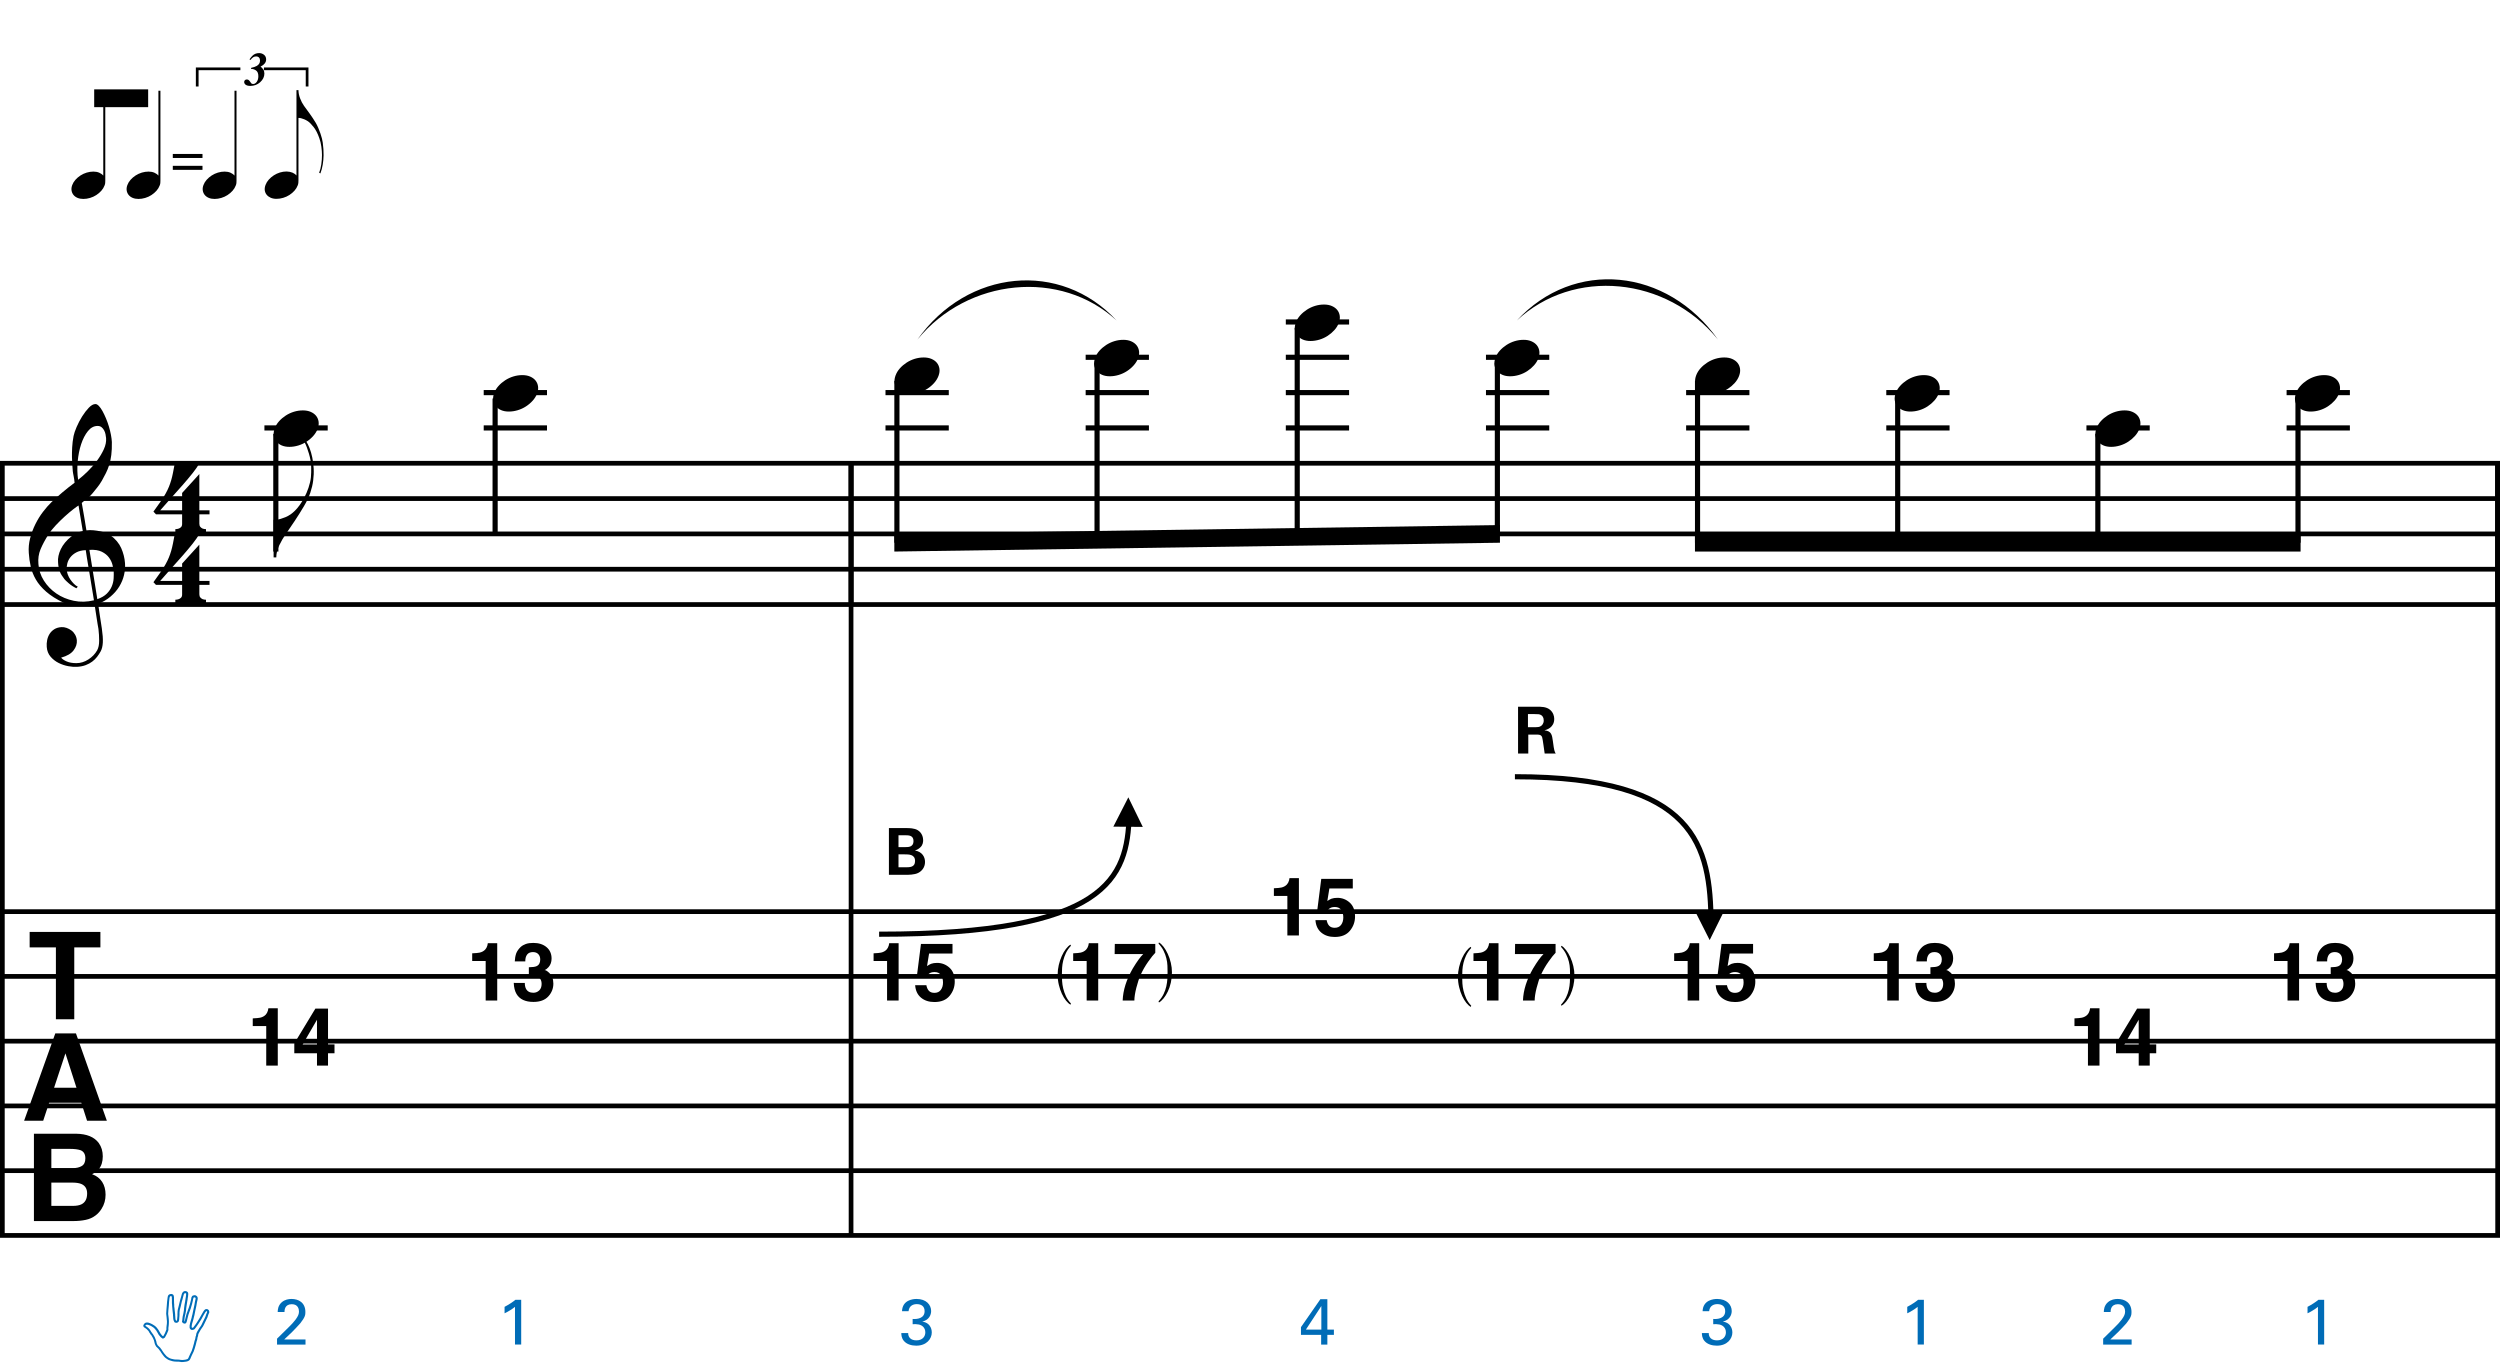 <?xml version="1.0" encoding="utf-8"?>
<!-- Generator: Adobe Illustrator 14.0.0, SVG Export Plug-In . SVG Version: 6.00 Build 43363)  -->
<!DOCTYPE svg PUBLIC "-//W3C//DTD SVG 1.1//EN" "http://www.w3.org/Graphics/SVG/1.1/DTD/svg11.dtd">
<svg version="1.1" id="Layer_1" xmlns="http://www.w3.org/2000/svg" xmlns:xlink="http://www.w3.org/1999/xlink" x="0px" y="0px"
	 width="544.104px" height="297.873px" viewBox="0 0 544.104 297.873" enable-background="new 0 0 544.104 297.873"
	 xml:space="preserve">
<line fill="none" stroke="#000000" stroke-width="1.024" stroke-miterlimit="10" x1="0.512" y1="100.824" x2="0.512" y2="268.881"/>
<g>
	<path d="M20.597,131.663c-0.574,0.103-1.184,0.164-1.83,0.185c-0.646,0.02-1.276,0.005-1.891-0.046
		c-0.615-0.051-1.184-0.123-1.707-0.215c-0.523-0.092-0.949-0.221-1.276-0.385c-1.579-0.758-2.855-1.563-3.828-2.414
		c-0.974-0.851-1.728-1.737-2.26-2.66c-0.533-0.922-0.907-1.871-1.123-2.844s-0.354-1.953-0.415-2.937
		c-0.082-1.066,0.015-2.132,0.292-3.198c0.277-1.065,0.656-2.085,1.138-3.06c0.481-0.973,1.035-1.871,1.661-2.69
		c0.625-0.82,1.255-1.538,1.891-2.153c0.738-0.696,1.512-1.388,2.322-2.075c0.81-0.687,1.696-1.389,2.66-2.106
		c-0.021-0.266-0.046-0.502-0.077-0.708c-0.031-0.205-0.067-0.415-0.108-0.63s-0.087-0.456-0.138-0.723
		c-0.051-0.266-0.087-0.594-0.107-0.984c0-0.164-0.021-0.466-0.062-0.907c-0.042-0.44-0.067-0.973-0.077-1.599
		s0.005-1.338,0.046-2.137c0.041-0.8,0.143-1.63,0.307-2.491c0.103-0.512,0.323-1.164,0.661-1.953
		c0.338-0.789,0.738-1.553,1.199-2.291c0.461-0.738,0.948-1.373,1.461-1.907c0.512-0.533,0.994-0.799,1.445-0.799
		c0.225,0,0.471,0.138,0.738,0.415c0.266,0.277,0.528,0.646,0.784,1.107c0.256,0.461,0.507,0.984,0.753,1.568
		c0.246,0.584,0.461,1.184,0.646,1.799c0.185,0.615,0.333,1.22,0.446,1.814c0.112,0.595,0.179,1.118,0.2,1.568
		c0.02,1.066-0.021,2.004-0.123,2.813c-0.103,0.81-0.256,1.538-0.461,2.183c-0.205,0.646-0.446,1.241-0.723,1.784
		c-0.276,0.543-0.569,1.091-0.876,1.645c-0.328,0.554-0.661,1.041-1,1.46c-0.338,0.42-0.682,0.846-1.03,1.276
		c-0.369,0.451-0.753,0.825-1.153,1.123c-0.4,0.297-0.795,0.62-1.184,0.968c0.185,1.045,0.348,1.989,0.492,2.829
		c0.062,0.369,0.123,0.728,0.184,1.076c0.062,0.349,0.113,0.672,0.154,0.969c0.041,0.297,0.082,0.543,0.123,0.738
		c0.041,0.195,0.062,0.313,0.062,0.354c0.492-0.062,1-0.066,1.522-0.016c0.522,0.051,1.024,0.128,1.506,0.23
		c0.481,0.103,0.912,0.236,1.292,0.4c0.379,0.165,0.682,0.318,0.907,0.461c1.107,0.82,1.891,1.758,2.353,2.813
		c0.461,1.056,0.732,2.137,0.815,3.244c0.062,0.861-0.011,1.727-0.215,2.599c-0.205,0.871-0.549,1.701-1.03,2.491
		c-0.482,0.789-1.107,1.511-1.875,2.167c-0.769,0.656-1.676,1.199-2.722,1.63c0.123,0.84,0.235,1.619,0.338,2.337
		c0.103,0.615,0.194,1.215,0.277,1.799c0.082,0.584,0.143,0.989,0.185,1.215c0.184,1.23,0.256,2.239,0.215,3.029
		c-0.041,0.789-0.195,1.43-0.461,1.922c-0.226,0.41-0.487,0.81-0.784,1.199c-0.297,0.389-0.651,0.738-1.061,1.045
		c-0.41,0.308-0.887,0.564-1.43,0.769c-0.543,0.205-1.164,0.328-1.86,0.369c-0.533,0.041-1.168-0.005-1.907-0.138
		c-0.738-0.134-1.445-0.369-2.122-0.707c-0.677-0.338-1.261-0.795-1.753-1.369c-0.492-0.574-0.769-1.281-0.83-2.122
		c-0.042-0.492-0.011-0.989,0.092-1.492c0.102-0.502,0.282-0.953,0.538-1.353c0.256-0.4,0.594-0.733,1.015-1
		c0.42-0.267,0.938-0.42,1.553-0.461c0.369-0.021,0.743,0.036,1.123,0.169c0.379,0.133,0.733,0.323,1.061,0.569
		c0.328,0.246,0.594,0.553,0.799,0.922c0.205,0.369,0.328,0.769,0.369,1.199c0.062,0.758-0.174,1.491-0.708,2.199
		c-0.533,0.707-1.435,1.235-2.706,1.583c0.205,0.287,0.594,0.558,1.168,0.815c0.573,0.256,1.292,0.384,2.152,0.384
		c0.902,0,1.768-0.267,2.598-0.799c0.831-0.534,1.471-1.199,1.922-1.999c0.287-0.533,0.431-1.225,0.431-2.076
		s-0.051-1.707-0.154-2.567c-0.041-0.144-0.103-0.498-0.185-1.061c-0.082-0.564-0.174-1.153-0.276-1.768
		C20.863,133.344,20.74,132.544,20.597,131.663z M16.584,120.239c-0.543,0.297-0.974,0.657-1.292,1.077
		c-0.318,0.42-0.533,0.866-0.646,1.337c-0.113,0.472-0.159,0.892-0.138,1.261c0.02,0.369,0.102,0.748,0.246,1.138
		c0.144,0.389,0.333,0.753,0.569,1.092c0.236,0.338,0.492,0.646,0.769,0.922s0.558,0.487,0.846,0.63
		c-0.042,0.041-0.077,0.077-0.108,0.107s-0.067,0.066-0.107,0.108c-0.042,0.041-0.072,0.082-0.092,0.123
		c-0.636-0.308-1.194-0.672-1.676-1.092c-0.482-0.42-0.795-0.723-0.938-0.907c-0.226-0.307-0.42-0.584-0.584-0.83
		s-0.297-0.507-0.399-0.784c-0.103-0.277-0.19-0.579-0.262-0.907c-0.072-0.328-0.118-0.717-0.138-1.168
		c-0.042-0.43-0.011-0.886,0.092-1.368c0.103-0.481,0.271-0.969,0.507-1.461c0.235-0.492,0.543-0.968,0.922-1.43
		s0.825-0.896,1.338-1.307c0.266-0.205,0.507-0.369,0.723-0.492s0.415-0.23,0.6-0.323s0.374-0.164,0.569-0.215
		c0.194-0.051,0.404-0.108,0.63-0.169l-0.922-5.566c-0.246,0.144-0.646,0.431-1.2,0.861c-0.553,0.431-1.158,0.943-1.814,1.538
		c-0.656,0.595-1.307,1.235-1.953,1.922c-0.646,0.687-1.174,1.348-1.583,1.983c-0.738,1.168-1.312,2.245-1.722,3.229
		c-0.41,0.984-0.564,2.05-0.461,3.198c0.082,1.292,0.477,2.496,1.184,3.613c0.707,1.117,1.614,2.055,2.721,2.813
		c1.107,0.758,2.368,1.286,3.782,1.583c1.415,0.297,2.88,0.261,4.397-0.107c-0.328-2.03-0.625-3.844-0.892-5.443
		c-0.123-0.676-0.236-1.342-0.338-1.999c-0.103-0.656-0.2-1.24-0.292-1.753c-0.092-0.512-0.18-1.086-0.262-1.722
		C17.819,119.773,17.127,119.942,16.584,120.239z M21.243,92.703c-0.799,0-1.502,0.375-2.106,1.123
		c-0.604,0.749-1.097,1.696-1.476,2.844c-0.38,1.148-0.63,2.409-0.753,3.782c-0.123,1.374-0.092,2.696,0.092,3.967
		c0.676-0.512,1.384-1.132,2.122-1.86c0.738-0.728,1.409-1.501,2.014-2.322c0.604-0.819,1.096-1.65,1.476-2.491
		c0.379-0.84,0.538-1.64,0.477-2.398c-0.021-0.246-0.062-0.522-0.123-0.83s-0.165-0.594-0.308-0.861
		c-0.144-0.267-0.328-0.492-0.553-0.677C21.878,92.795,21.591,92.703,21.243,92.703z M21.181,130.402
		c0.881-0.308,1.568-0.708,2.061-1.199c0.492-0.492,0.855-1.025,1.091-1.599c0.236-0.574,0.369-1.148,0.4-1.722
		s0.036-1.086,0.016-1.537c-0.042-0.369-0.128-0.831-0.262-1.384c-0.133-0.554-0.384-1.086-0.753-1.599
		c-0.369-0.512-0.892-0.938-1.568-1.276c-0.677-0.338-1.579-0.477-2.706-0.415L21.181,130.402z"/>
</g>
<g>
	<path d="M21.851,202.826v3.366h-5.687v15.642h-3.998v-15.642H6.454v-3.366H21.851z"/>
</g>
<g>
	<path d="M12.035,224.906h4.494l6.725,19.008h-4.307l-1.254-3.907h-7l-1.289,3.907H5.25L12.035,224.906z M11.773,236.731h4.868
		l-2.401-7.479L11.773,236.731z"/>
</g>
<g>
	<path d="M21.496,248.771c0.582,0.809,0.872,1.775,0.872,2.901c0,1.161-0.293,2.094-0.88,2.798c-0.328,0.396-0.812,0.758-1.45,1.084
		c0.97,0.353,1.702,0.911,2.196,1.676c0.494,0.766,0.741,1.694,0.741,2.786c0,1.126-0.282,2.136-0.846,3.03
		c-0.359,0.594-0.808,1.092-1.346,1.496c-0.607,0.464-1.323,0.782-2.148,0.954c-0.825,0.172-1.72,0.258-2.686,0.258H7.384v-19.008
		h9.186C18.887,246.78,20.53,247.455,21.496,248.771z M11.175,250.048v4.19h4.62c0.825,0,1.495-0.157,2.01-0.471
		c0.515-0.313,0.772-0.87,0.772-1.67c0-0.886-0.34-1.47-1.021-1.754c-0.587-0.198-1.336-0.296-2.246-0.296H11.175z M11.175,257.385
		v5.067h4.615c0.824,0,1.466-0.111,1.925-0.335c0.833-0.413,1.249-1.203,1.249-2.372c0-0.989-0.404-1.668-1.211-2.038
		c-0.451-0.206-1.083-0.313-1.899-0.322H11.175z"/>
</g>
<g>
	<path d="M43.387,127.296v2.03c0,0.308,0.072,0.543,0.215,0.707c0.143,0.164,0.308,0.287,0.492,0.369
		c0.226,0.082,0.472,0.123,0.738,0.123v0.799H38.16v-0.799c0.266,0,0.512-0.042,0.738-0.123c0.184-0.062,0.354-0.169,0.507-0.323
		c0.153-0.154,0.23-0.385,0.23-0.692v-2.091h-5.689l-0.553-0.584c0.615-0.841,1.138-1.574,1.568-2.199
		c0.43-0.625,0.794-1.204,1.091-1.737c0.297-0.533,0.538-1.03,0.723-1.491c0.185-0.461,0.349-0.938,0.492-1.43
		c0.143-0.492,0.271-1.03,0.384-1.614c0.112-0.584,0.241-1.255,0.384-2.014h5.32c-0.308,0.595-0.784,1.297-1.43,2.106
		c-0.646,0.81-1.369,1.671-2.168,2.583c-0.8,0.912-1.63,1.845-2.491,2.798c-0.861,0.953-1.661,1.86-2.398,2.721h4.766v-3.782
		l3.751-4.121v7.903h2.214v0.861H43.387z"/>
</g>
<g>
	<path d="M43.387,111.936v2.03c0,0.308,0.072,0.543,0.215,0.707c0.143,0.164,0.308,0.287,0.492,0.369
		c0.226,0.082,0.472,0.123,0.738,0.123v0.799H38.16v-0.799c0.266,0,0.512-0.042,0.738-0.123c0.184-0.062,0.354-0.169,0.507-0.323
		c0.153-0.154,0.23-0.385,0.23-0.692v-2.091h-5.689l-0.553-0.584c0.615-0.841,1.138-1.574,1.568-2.199
		c0.43-0.625,0.794-1.204,1.091-1.737c0.297-0.533,0.538-1.03,0.723-1.491c0.185-0.461,0.349-0.938,0.492-1.43
		c0.143-0.492,0.271-1.03,0.384-1.614c0.112-0.584,0.241-1.255,0.384-2.014h5.32c-0.308,0.595-0.784,1.297-1.43,2.106
		c-0.646,0.81-1.369,1.671-2.168,2.583c-0.8,0.912-1.63,1.845-2.491,2.798c-0.861,0.953-1.661,1.86-2.398,2.721h4.766v-3.782
		l3.751-4.121v7.903h2.214v0.861H43.387z"/>
</g>
<line fill="none" stroke="#000000" stroke-width="1.024" stroke-miterlimit="10" x1="185.226" y1="100.824" x2="185.226" y2="131.574"/>
<line fill="none" stroke="#000000" stroke-width="1.024" stroke-miterlimit="10" x1="185.226" y1="100.824" x2="185.226" y2="131.574"/>
<line fill="none" stroke="#000000" stroke-width="1.024" stroke-miterlimit="10" x1="185.226" y1="100.824" x2="185.226" y2="268.881"/>
<line fill="none" stroke="#000000" stroke-width="1.024" stroke-miterlimit="10" x1="543.592" y1="100.824" x2="543.592" y2="131.574"/>
<line fill="none" stroke="#000000" stroke-width="1.024" stroke-miterlimit="10" x1="543.592" y1="100.824" x2="543.592" y2="131.574"/>
<line fill="none" stroke="#000000" stroke-width="1.024" stroke-miterlimit="10" x1="543.592" y1="100.824" x2="543.592" y2="268.881"/>
<line fill="none" stroke="#000000" stroke-width="1.028" stroke-miterlimit="10" x1="0" y1="100.824" x2="544.104" y2="100.824"/>
<line fill="none" stroke="#000000" stroke-width="1.028" stroke-miterlimit="10" x1="0" y1="108.511" x2="544.104" y2="108.511"/>
<line fill="none" stroke="#000000" stroke-width="1.028" stroke-miterlimit="10" x1="0" y1="116.199" x2="544.104" y2="116.199"/>
<line fill="none" stroke="#000000" stroke-width="1.028" stroke-miterlimit="10" x1="0" y1="123.886" x2="544.104" y2="123.886"/>
<line fill="none" stroke="#000000" stroke-width="1.028" stroke-miterlimit="10" x1="0" y1="131.574" x2="544.104" y2="131.574"/>
<line fill="none" stroke="#000000" stroke-width="1.028" stroke-miterlimit="10" x1="0" y1="198.412" x2="544.104" y2="198.412"/>
<line fill="none" stroke="#000000" stroke-width="1.028" stroke-miterlimit="10" x1="0" y1="212.506" x2="544.104" y2="212.506"/>
<line fill="none" stroke="#000000" stroke-width="1.028" stroke-miterlimit="10" x1="0" y1="226.6" x2="544.104" y2="226.6"/>
<line fill="none" stroke="#000000" stroke-width="1.028" stroke-miterlimit="10" x1="0" y1="240.693" x2="544.104" y2="240.693"/>
<line fill="none" stroke="#000000" stroke-width="1.028" stroke-miterlimit="10" x1="0" y1="254.787" x2="544.104" y2="254.787"/>
<line fill="none" stroke="#000000" stroke-width="1.028" stroke-miterlimit="10" x1="0" y1="268.881" x2="544.104" y2="268.881"/>
<g>
</g>
<g>
</g>
<g>
</g>
<g>
</g>
<g>
</g>
<g>
</g>
<g>
</g>
<g>
</g>
<g>
</g>
<g>
	<path d="M193.465,180.226h3.803c0.592,0,1.732,0,2.507,0.479c0.93,0.592,1.141,1.577,1.141,2.168c0,0.381-0.07,1.043-0.592,1.521
		c-0.07,0.085-0.563,0.535-1.155,0.69v0.028c1.549,0.281,2.155,1.408,2.155,2.479c0,1.197-0.704,2-1.493,2.395
		c-0.789,0.408-2.169,0.408-2.563,0.408h-3.803V180.226z M195.549,184.366h1.521c0.62,0,1.747,0,1.747-1.311
		c0-1.268-1.07-1.268-1.789-1.268h-1.479V184.366z M195.549,188.76h1.479c1,0,2.126,0,2.126-1.366c0-1.451-1.31-1.451-2.352-1.451
		h-1.253V188.76z"/>
</g>
<g>
</g>
<g>
</g>
<g>
</g>
<g>
</g>
<g>
</g>
<g>
</g>
<g>
</g>
<g>
</g>
<g>
</g>
<g>
</g>
<g>
</g>
<g>
</g>
<g>
</g>
<g>
</g>
<g>
</g>
<g>
</g>
<g>
</g>
<g>
</g>
<g>
</g>
<g>
</g>
<g>
</g>
<g>
</g>
<g>
	<path d="M330.392,153.811h3.901c1.127-0.014,2.268-0.014,3.085,0.69c0.634,0.549,0.887,1.296,0.887,1.958
		c0,1.901-1.634,2.352-2.127,2.493c1.535,0.141,1.648,1.014,1.831,2.338c0.155,1.197,0.239,1.689,0.311,1.971
		c0.112,0.451,0.196,0.564,0.31,0.732h-2.408c-0.099-0.562-0.409-3.141-0.55-3.535c-0.197-0.576-0.732-0.576-1.099-0.576h-1.915
		v4.111h-2.226V153.811z M332.547,158.262h1.761c0.253,0,0.76,0,1.112-0.282c0.155-0.112,0.563-0.465,0.563-1.183
		c0-0.69-0.338-1.015-0.535-1.141c-0.338-0.239-0.747-0.239-1.437-0.239h-1.465V158.262z"/>
</g>
<g>
	<path d="M68.157,104.614c-0.103,0.82-0.307,1.691-0.615,2.614s-0.779,1.917-1.415,2.983c-0.656,1.107-1.322,2.168-1.999,3.183
		c-0.676,1.015-1.312,1.953-1.906,2.813c-0.513,0.717-0.989,1.532-1.43,2.445c-0.441,0.912-0.661,1.799-0.661,2.66h-0.584v-8.18
		h0.584c0.307-0.041,0.635-0.113,0.984-0.215c0.287-0.083,0.62-0.2,0.999-0.354s0.764-0.364,1.153-0.63
		c0.266-0.184,0.569-0.44,0.907-0.769c0.338-0.328,0.681-0.733,1.03-1.215c0.348-0.481,0.692-1.04,1.03-1.676
		c0.338-0.635,0.641-1.342,0.907-2.122c0.287-0.861,0.461-1.619,0.523-2.275s0.082-1.404,0.062-2.245
		c0-0.451-0.046-0.927-0.139-1.43c-0.092-0.502-0.21-0.994-0.354-1.476c-0.144-0.481-0.297-0.942-0.461-1.384
		c-0.164-0.44-0.338-0.825-0.522-1.153l0.338-0.215c0.287,0.43,0.548,0.948,0.784,1.553c0.236,0.605,0.431,1.276,0.584,2.014
		s0.256,1.538,0.308,2.398C68.316,102.799,68.28,103.691,68.157,104.614z"/>
</g>
<line fill="none" stroke="#000000" stroke-width="1.121" stroke-miterlimit="10" x1="60.032" y1="94.417" x2="60.032" y2="120.042"/>
<line fill="none" stroke="#000000" stroke-width="1.121" stroke-miterlimit="10" x1="57.549" y1="93.136" x2="71.323" y2="93.136"/>
<g>
	<path d="M59.793,93.225c0.205-0.554,0.518-1.066,0.938-1.538c0.42-0.471,0.907-0.886,1.46-1.245
		c0.554-0.358,1.148-0.635,1.784-0.831c0.635-0.194,1.281-0.292,1.937-0.292c0.656,0,1.23,0.107,1.722,0.323
		c0.492,0.215,0.881,0.503,1.168,0.861c0.287,0.359,0.466,0.779,0.538,1.261c0.071,0.482,0.005,0.999-0.2,1.553
		c-0.206,0.553-0.523,1.071-0.954,1.553c-0.43,0.481-0.922,0.902-1.476,1.261c-0.553,0.358-1.153,0.635-1.799,0.831
		c-0.646,0.194-1.287,0.292-1.922,0.292c-0.656,0-1.225-0.108-1.707-0.323c-0.482-0.215-0.872-0.508-1.168-0.876
		c-0.297-0.369-0.477-0.795-0.538-1.276C59.517,94.295,59.588,93.778,59.793,93.225z"/>
</g>
<g>
	<path fill="#006CB7" d="M39.551,296.44c-0.033-0.017-0.1-0.017-0.183-0.017c-0.067,0-0.133-0.034-0.217-0.034
		c-0.083-0.016-0.183-0.033-0.267-0.033c-0.083,0-0.233,0-0.366,0c-0.117-0.016-0.217-0.016-0.284-0.016
		c-0.133,0-0.45-0.018-0.683-0.084c-0.2-0.05-0.6-0.166-0.767-0.232c-0.15-0.051-0.366-0.201-0.483-0.284
		c-0.017,0-0.033-0.017-0.05-0.033c-0.05-0.017-0.083-0.05-0.116-0.083c-0.034-0.033-0.083-0.066-0.133-0.1
		c-0.167-0.101-0.55-0.601-0.617-0.7c-0.133-0.15-0.467-0.684-0.5-0.75c-0.033-0.033-0.066-0.083-0.117-0.134
		c-0.083-0.116-0.2-0.266-0.25-0.35c-0.117-0.116-0.267-0.267-0.35-0.35c-0.083-0.066-0.217-0.184-0.283-0.35
		c-0.017-0.018-0.034-0.066-0.05-0.101c-0.066-0.134-0.15-0.283-0.167-0.399c-0.017-0.15-0.1-0.5-0.15-0.617
		c-0.017-0.033-0.033-0.066-0.033-0.1c-0.05-0.117-0.117-0.316-0.167-0.383c-0.033-0.051-0.066-0.134-0.116-0.217
		c-0.05-0.084-0.1-0.2-0.15-0.25c-0.033-0.066-0.066-0.133-0.1-0.184c-0.017-0.017-0.033-0.066-0.05-0.083c0,0-0.017,0-0.017-0.017
		c-0.05-0.033-0.083-0.051-0.133-0.117v-0.017c-0.05-0.033-0.083-0.083-0.083-0.149c-0.034-0.018-0.067-0.066-0.083-0.117
		c-0.033-0.033-0.067-0.083-0.117-0.166c-0.033-0.084-0.1-0.2-0.117-0.233c-0.033-0.034-0.033-0.05-0.066-0.083
		c-0.083-0.101-0.233-0.268-0.317-0.334c-0.033-0.05-0.083-0.066-0.116-0.1c-0.067-0.051-0.117-0.1-0.184-0.133
		c-0.1-0.051-0.283-0.168-0.35-0.234c-0.1-0.083-0.167-0.283-0.117-0.416c0.033-0.133,0.167-0.334,0.283-0.434
		c0.133-0.133,0.367-0.15,0.383-0.166c0.033,0,0.1,0,0.133,0c0.083,0,0.267,0,0.4,0.05c0.267,0.1,0.616,0.233,0.766,0.333
		c0.117,0.084,0.383,0.233,0.5,0.316c0.117,0.066,0.383,0.334,0.45,0.417c0.067,0.066,0.134,0.167,0.15,0.2
		c0.033,0.05,0.116,0.133,0.15,0.199c0.033,0.051,0.083,0.15,0.15,0.233c0.033,0.083,0.083,0.15,0.1,0.184
		c0.066,0.083,0.233,0.399,0.283,0.483c0.033,0.066,0.25,0.316,0.333,0.416c0.05,0.051,0.15,0.1,0.2,0.15l0.083-0.051
		c0.1-0.166,0.3-0.533,0.333-0.615c0.033-0.051,0.066-0.184,0.117-0.284c0.05-0.133,0.1-0.249,0.117-0.3
		c0.033-0.066,0.066-0.133,0.083-0.184c-0.017-0.066-0.017-0.266,0-0.433c0.017-0.101,0.033-0.3,0.05-0.483
		c0.017-0.166,0.05-0.316,0.05-0.367c0.017-0.232,0.017-0.416,0.017-0.516c-0.017-0.167-0.066-0.834-0.083-0.934
		c-0.017-0.1-0.083-0.566-0.083-0.717c0-0.149,0.033-0.699,0.05-0.866c0.033-0.149,0.083-0.866,0.083-0.966
		c0-0.117,0.05-0.684,0.066-0.85c0.034-0.351,0.1-0.783,0.117-0.9c0-0.033,0.067-0.483,0.283-0.583
		c0.117-0.083,0.283-0.149,0.467-0.149c0.017,0,0.017,0,0.033,0c0.184,0,0.433,0.116,0.5,0.266c0.033,0.117,0.1,0.301,0.1,0.434
		c0,0.05,0,0.166,0,0.267c0,0.116,0,0.233,0,0.3c0,0.117,0.017,0.55,0.017,0.699c0,0.084,0.017,0.217,0.033,0.367
		c0,0.117,0,0.267,0,0.35c0.017,0.084,0.033,0.316,0.067,0.5c0.017,0.1,0.017,0.184,0.017,0.217c0.017,0.1,0.05,0.45,0.066,0.566
		c0.017,0.084,0.033,0.283,0.05,0.467c0,0.066,0,0.15,0,0.184v0.016c0,0.018,0,0.067,0.017,0.117
		c0.017,0.084,0.017,0.184,0.017,0.283c0,0.184,0.017,0.434,0.033,0.483c0.017,0.066,0.083,0.2,0.133,0.3
		c0.033,0,0.05,0.017,0.066,0.017c0.067-0.017,0.117-0.05,0.117-0.05c0.017-0.033,0.05-0.2,0.05-0.283
		c0-0.05,0.017-0.166,0.033-0.367c0.017-0.116,0.033-0.283,0.033-0.332c0-0.034,0-0.184,0-0.334c0-0.184,0.017-0.383,0.017-0.434
		c0-0.116,0.017-0.516,0.067-0.666c0.033-0.133,0.183-0.684,0.216-0.85l0.034-0.15c0.066-0.267,0.183-0.783,0.216-0.899
		c0.017-0.067,0.067-0.217,0.1-0.366c0.05-0.167,0.1-0.351,0.133-0.45c0.117-0.467,0.2-0.767,0.25-0.851
		c0.05-0.1,0.25-0.366,0.483-0.416c0.083-0.017,0.15-0.017,0.216-0.017c0.1,0,0.167,0.017,0.25,0.05
		c0.1,0.051,0.317,0.167,0.35,0.383c0.033,0.117,0.033,0.317,0,0.467c-0.017,0.084-0.033,0.233-0.033,0.35
		c-0.017,0.117-0.034,0.201-0.05,0.25c0,0.067-0.033,0.25-0.05,0.434c-0.017,0.133-0.05,0.283-0.067,0.334v0.033
		c-0.033,0.299-0.1,0.633-0.117,0.732c-0.033,0.1-0.083,0.551-0.1,0.667c-0.017,0.116-0.05,0.466-0.05,0.6
		c-0.033,0.134-0.117,0.583-0.133,0.717c-0.017,0.066-0.083,0.35-0.133,0.55c0,0.083-0.017,0.166-0.033,0.199
		c-0.017,0.134-0.05,0.467-0.05,0.566c0,0.084-0.017,0.168-0.034,0.25c0.034,0.018,0.05,0.034,0.067,0.034
		c0.033-0.034,0.05-0.116,0.083-0.233c0.017-0.033,0.05-0.2,0.083-0.35c0.033-0.184,0.067-0.367,0.1-0.45
		c0.017-0.033,0.033-0.101,0.05-0.184c0.033-0.183,0.1-0.383,0.133-0.499c0.034-0.067,0.1-0.234,0.15-0.384
		c0.034-0.083,0.067-0.149,0.067-0.2c0.05-0.133,0.216-0.583,0.267-0.732c0.05-0.15,0.233-0.734,0.267-0.867
		c0.033-0.15,0.15-0.65,0.2-0.8c0-0.066,0.034-0.167,0.05-0.25c0-0.1,0.033-0.2,0.033-0.25c0.033-0.05,0.133-0.366,0.316-0.433
		c0.117-0.033,0.267-0.084,0.417-0.084c0.034,0,0.083,0,0.117,0c0.167,0.051,0.434,0.233,0.5,0.45c0.033,0.167,0.05,0.3,0.017,0.45
		c-0.017,0.116-0.117,0.6-0.167,0.732c0,0.084-0.033,0.2-0.05,0.316c-0.017,0.15-0.05,0.301-0.067,0.384
		c0,0.033-0.017,0.116-0.05,0.233c-0.067,0.267-0.133,0.65-0.167,0.767c-0.017,0.149-0.167,0.833-0.2,1.017
		c-0.033,0.05-0.05,0.184-0.083,0.316c-0.05,0.232-0.117,0.467-0.15,0.616c-0.083,0.233-0.2,0.634-0.233,0.783l-0.017,0.05
		c-0.033,0.15-0.1,0.367-0.1,0.551c-0.034,0.183-0.017,0.299,0,0.332c0,0.033,0.05,0.084,0.066,0.101h0.017
		c0.033,0,0.067,0,0.1-0.017h0.017c0.067-0.017,0.1-0.033,0.133-0.051c0.067-0.066,0.45-0.615,0.55-0.749
		c0.033-0.033,0.083-0.149,0.167-0.25c0.15-0.267,0.283-0.45,0.316-0.5c0.05-0.066,0.3-0.466,0.333-0.533
		c0.05-0.066,0.383-0.683,0.45-0.8c0.066-0.133,0.35-0.616,0.417-0.717c0.066-0.1,0.216-0.3,0.333-0.383
		c0.083-0.05,0.217-0.084,0.333-0.084c0.066,0,0.117,0.018,0.167,0.018c0.15,0.083,0.333,0.199,0.367,0.366
		c0.033,0.101,0.083,0.3,0.017,0.45c-0.017,0.05-0.066,0.15-0.117,0.232c-0.017,0.051-0.05,0.101-0.05,0.134
		c-0.017,0.017-0.05,0.134-0.083,0.25c-0.05,0.149-0.1,0.316-0.133,0.399c-0.066,0.117-0.183,0.384-0.25,0.5
		c-0.017,0.033-0.05,0.101-0.083,0.184c-0.083,0.184-0.2,0.4-0.25,0.517c-0.067,0.116-0.15,0.316-0.217,0.45
		c-0.033,0.066-0.05,0.116-0.083,0.15c-0.033,0.1-0.133,0.249-0.233,0.365c-0.067,0.084-0.3,0.434-0.35,0.518
		c-0.033,0.1-0.117,0.232-0.183,0.333c-0.017,0.033-0.05,0.05-0.05,0.083c-0.066,0.1-0.233,0.4-0.267,0.5
		c0,0.05-0.017,0.133-0.033,0.217c-0.017,0.133-0.033,0.217-0.05,0.267c-0.033,0.066-0.067,0.183-0.083,0.216
		c0,0.051-0.033,0.234-0.05,0.317c0,0.033-0.067,0.433-0.15,0.55c-0.017,0.017-0.017,0.033-0.017,0.033v0.017
		c-0.017,0.017-0.067,0.3-0.1,0.417c-0.017,0.033-0.017,0.083-0.034,0.149c-0.05,0.167-0.1,0.351-0.116,0.434
		c-0.034,0.033-0.034,0.116-0.067,0.216c-0.05,0.201-0.083,0.334-0.117,0.4c-0.033,0.051-0.083,0.2-0.117,0.316
		c-0.05,0.117-0.066,0.2-0.083,0.25c-0.034,0.051-0.25,0.533-0.333,0.684c-0.05,0.1-0.133,0.267-0.25,0.55
		c0,0.033-0.033,0.066-0.033,0.083c-0.033,0.066-0.05,0.117-0.083,0.217c-0.067,0.133-0.117,0.217-0.184,0.316
		c-0.083,0.066-0.117,0.1-0.2,0.15c-0.017,0-0.034,0.017-0.05,0.033c-0.133,0.083-0.267,0.117-0.5,0.166
		c-0.183,0.033-0.25,0.033-0.417,0.051c-0.05,0-0.083,0.017-0.117,0.017c-0.066,0.017-0.133,0.017-0.233,0.017
		C39.667,296.44,39.618,296.44,39.551,296.44z M39.901,295.974c0.05,0,0.1-0.017,0.167-0.017c0.15,0,0.183-0.017,0.35-0.05
		c0.216-0.051,0.283-0.066,0.333-0.1c0.033-0.018,0.05-0.033,0.067-0.033c0.05-0.034,0.066-0.051,0.083-0.067
		c0.067-0.083,0.083-0.1,0.117-0.183c0.033-0.101,0.05-0.15,0.083-0.217c0.017-0.033,0.033-0.066,0.05-0.101
		c0.117-0.283,0.2-0.483,0.267-0.583c0.05-0.1,0.25-0.533,0.317-0.65c0-0.033,0.033-0.149,0.066-0.216
		c0.05-0.167,0.083-0.283,0.117-0.351c0.033-0.049,0.083-0.232,0.1-0.316c0.017-0.116,0.05-0.199,0.066-0.266
		c0.033-0.067,0.067-0.268,0.117-0.4c0-0.066,0.033-0.117,0.033-0.15c0.017-0.083,0.05-0.267,0.083-0.366
		c0-0.067,0.033-0.134,0.083-0.233c0.033-0.066,0.066-0.25,0.1-0.367c0-0.082,0.034-0.266,0.05-0.316v-0.05l0.017-0.033
		c0.017-0.033,0.05-0.149,0.083-0.2c0-0.033,0.017-0.149,0.034-0.199c0.017-0.101,0.017-0.2,0.033-0.25
		c0.05-0.2,0.267-0.566,0.316-0.65c0.017-0.017,0.034-0.05,0.05-0.083c0.05-0.083,0.133-0.2,0.167-0.267
		c0.067-0.15,0.333-0.517,0.417-0.617c0.05-0.082,0.133-0.216,0.184-0.299c0.017-0.018,0.033-0.067,0.05-0.117
		c0.083-0.15,0.167-0.35,0.233-0.483c0.066-0.1,0.167-0.333,0.233-0.483c0.05-0.083,0.083-0.149,0.1-0.199
		c0.067-0.117,0.184-0.367,0.233-0.5c0.017-0.033,0.083-0.233,0.117-0.334c0.05-0.166,0.066-0.25,0.1-0.299
		c0.017-0.033,0.033-0.101,0.083-0.15c0.017-0.066,0.067-0.15,0.067-0.2c0.017-0.017,0.017-0.066,0-0.149
		c-0.017-0.018-0.067-0.051-0.117-0.066c-0.033,0-0.067,0.016-0.083,0.016c-0.033,0.033-0.133,0.134-0.2,0.25
		c-0.05,0.084-0.333,0.551-0.4,0.667c-0.067,0.134-0.4,0.767-0.45,0.833c-0.033,0.05-0.3,0.483-0.367,0.566
		c-0.033,0.05-0.2,0.3-0.3,0.467c-0.066,0.116-0.133,0.232-0.183,0.267c0,0-0.5,0.733-0.617,0.85
		c-0.117,0.083-0.216,0.116-0.333,0.149H42c-0.05,0.018-0.117,0.018-0.2,0.018c-0.083,0-0.183-0.018-0.25-0.066
		c-0.1-0.067-0.25-0.217-0.283-0.367c-0.017-0.1-0.017-0.283,0-0.5c0.017-0.199,0.083-0.449,0.117-0.6l0.017-0.066
		c0.033-0.134,0.15-0.566,0.233-0.816c0.05-0.117,0.1-0.367,0.133-0.566c0.033-0.15,0.083-0.283,0.1-0.351
		c0.033-0.134,0.167-0.783,0.2-0.966c0.017-0.117,0.083-0.434,0.167-0.783c0.034-0.101,0.034-0.2,0.05-0.234
		c0.017-0.066,0.033-0.216,0.066-0.35c0.017-0.133,0.033-0.25,0.05-0.333c0.033-0.134,0.15-0.633,0.167-0.767
		c0.017-0.033,0.017-0.083-0.017-0.217c-0.033-0.033-0.117-0.1-0.184-0.116c-0.05,0-0.15,0.017-0.216,0.05
		c-0.034,0.033-0.067,0.1-0.067,0.167c-0.017,0.017-0.033,0.116-0.05,0.167c0,0.1-0.033,0.216-0.05,0.299
		c-0.034,0.15-0.167,0.634-0.184,0.768c-0.033,0.166-0.217,0.766-0.267,0.933c-0.066,0.167-0.233,0.616-0.283,0.75
		c-0.017,0.033-0.033,0.116-0.066,0.183c-0.05,0.167-0.117,0.316-0.15,0.417c-0.033,0.066-0.083,0.283-0.116,0.433
		c-0.034,0.084-0.05,0.15-0.05,0.201c-0.033,0.049-0.066,0.25-0.1,0.399c-0.05,0.233-0.066,0.35-0.083,0.399
		c-0.1,0.334-0.167,0.417-0.2,0.45c-0.083,0.083-0.2,0.116-0.3,0.116c-0.083,0-0.167-0.016-0.233-0.049
		c-0.1-0.067-0.2-0.15-0.25-0.201l-0.1-0.133l0.033-0.166c0.017-0.051,0.033-0.15,0.033-0.201c0-0.116,0.033-0.499,0.067-0.649
		c0.017-0.033,0.017-0.116,0.033-0.2c0.05-0.266,0.1-0.5,0.133-0.582c0.017-0.101,0.1-0.533,0.117-0.65
		c0-0.084,0.033-0.283,0.05-0.584c0.017-0.116,0.067-0.582,0.1-0.749c0.017-0.033,0.05-0.184,0.133-0.683v-0.051
		c0.017-0.033,0.033-0.184,0.05-0.316c0.034-0.233,0.05-0.383,0.067-0.45c0.017-0.033,0.017-0.133,0.033-0.2
		c0.017-0.166,0.033-0.316,0.05-0.399c0.017-0.066,0.017-0.183,0-0.3c-0.017,0-0.05-0.033-0.116-0.051
		c-0.017-0.016-0.017-0.016-0.05-0.016s-0.083,0.016-0.117,0.016c-0.05,0.018-0.15,0.117-0.183,0.184
		c-0.017,0.051-0.1,0.25-0.217,0.75c-0.033,0.117-0.066,0.283-0.117,0.467c-0.05,0.133-0.1,0.283-0.116,0.35
		c-0.034,0.117-0.15,0.617-0.2,0.883l-0.033,0.167c-0.033,0.15-0.184,0.7-0.233,0.866c-0.017,0.066-0.05,0.417-0.05,0.533
		c0,0.051,0,0.25,0,0.434c-0.017,0.15-0.017,0.3-0.017,0.334c0,0.049,0,0.166-0.034,0.383c-0.017,0.1-0.017,0.283-0.017,0.316
		c0,0.083-0.033,0.383-0.133,0.533c-0.1,0.133-0.25,0.217-0.433,0.233c-0.017,0-0.05,0-0.067,0c-0.133,0-0.25-0.05-0.3-0.067
		l-0.083-0.049l-0.05-0.084c-0.05-0.083-0.15-0.3-0.183-0.4c-0.05-0.183-0.067-0.549-0.067-0.633c0-0.066,0-0.15-0.017-0.217
		c0-0.083-0.017-0.116-0.017-0.166c0-0.033,0-0.1,0-0.2c-0.017-0.134-0.033-0.351-0.05-0.417c-0.017-0.133-0.05-0.5-0.067-0.6
		c0-0.017,0-0.116-0.017-0.217c-0.033-0.184-0.05-0.416-0.05-0.516c-0.017-0.084-0.017-0.217-0.017-0.351
		c-0.017-0.134-0.017-0.283-0.034-0.35c0-0.167,0-0.616,0-0.733c0-0.066-0.017-0.166-0.017-0.283s0-0.233,0-0.283
		c0-0.017-0.017-0.084-0.066-0.217c-0.017-0.017-0.067-0.033-0.1-0.033c-0.017,0-0.017,0-0.017,0c-0.067,0-0.133,0.033-0.217,0.084
		c-0.033,0.049-0.066,0.166-0.1,0.283c0,0.066-0.033,0.399-0.1,0.883c-0.017,0.133-0.05,0.699-0.05,0.783
		c0,0.133-0.083,0.883-0.1,1.016c-0.017,0.15-0.05,0.667-0.05,0.816c0,0.117,0.067,0.533,0.083,0.65
		c0.033,0.133,0.083,0.816,0.083,0.982c0.017,0.117,0,0.301-0.017,0.567c0,0.05-0.017,0.2-0.033,0.383
		c-0.033,0.167-0.05,0.366-0.066,0.483c-0.017,0.15,0,0.383,0,0.383l0.017,0.084l-0.034,0.05c0,0.017-0.033,0.134-0.083,0.233
		c-0.034,0.066-0.067,0.184-0.117,0.283c-0.067,0.133-0.117,0.25-0.133,0.3c-0.05,0.101-0.317,0.6-0.367,0.683l-0.033,0.084
		l-0.083,0.033l-0.183,0.117l-0.167,0.1l-0.167-0.1c-0.05-0.033-0.233-0.15-0.35-0.268c-0.083-0.083-0.333-0.366-0.417-0.5
		c-0.034-0.083-0.2-0.383-0.267-0.482c-0.034-0.051-0.067-0.117-0.117-0.184c-0.05-0.083-0.1-0.184-0.117-0.233
		c-0.017-0.017-0.083-0.083-0.117-0.116l-0.033-0.033l-0.017-0.033c-0.034-0.051-0.067-0.134-0.117-0.167
		c-0.05-0.067-0.267-0.283-0.333-0.317c-0.133-0.066-0.383-0.232-0.517-0.332c-0.05-0.033-0.233-0.117-0.667-0.268
		c-0.033-0.016-0.116-0.016-0.25-0.016c-0.033,0-0.05,0-0.066,0c-0.05,0-0.117,0.033-0.15,0.033
		c-0.033,0.049-0.117,0.149-0.133,0.199c0.066,0.033,0.167,0.117,0.233,0.15c0.1,0.05,0.183,0.116,0.25,0.184
		c0.05,0.033,0.083,0.049,0.116,0.1c0.117,0.066,0.25,0.233,0.383,0.4c0.017,0.016,0.05,0.049,0.05,0.066
		c0.066,0.066,0.116,0.166,0.2,0.316c0.033,0.05,0.05,0.1,0.067,0.133c0.033,0.051,0.083,0.084,0.1,0.117l0.067,0.083v0.067
		c0.017,0.016,0.033,0.016,0.05,0.033c0.017,0.016,0.017,0.016,0.034,0.016c0.083,0.084,0.116,0.167,0.167,0.234
		c0.017,0.049,0.033,0.082,0.05,0.116c0.083,0.083,0.133,0.2,0.2,0.316c0.017,0.05,0.066,0.134,0.083,0.149
		c0.067,0.117,0.117,0.283,0.2,0.5c0.017,0.033,0.033,0.066,0.033,0.084c0.067,0.15,0.167,0.55,0.183,0.699
		c0,0.066,0.083,0.217,0.117,0.283c0.034,0.033,0.05,0.084,0.067,0.117c0.017,0.066,0.083,0.133,0.15,0.184
		c0.133,0.116,0.35,0.35,0.417,0.399c0.066,0.101,0.183,0.25,0.283,0.384c0.033,0.049,0.067,0.1,0.1,0.116v0.017v0.017
		c0.117,0.167,0.383,0.601,0.5,0.733c0.2,0.25,0.433,0.517,0.5,0.583c0.083,0.05,0.15,0.101,0.2,0.149
		c0,0.018,0.033,0.033,0.05,0.033c0,0.018,0.033,0.018,0.05,0.051c0.1,0.05,0.3,0.184,0.417,0.233s0.45,0.167,0.7,0.2
		c0.183,0.049,0.483,0.083,0.583,0.083c0.067,0,0.167,0,0.284,0c0.133,0,0.283,0.017,0.366,0.017c0.117,0,0.233,0.017,0.333,0.033
		c0.05,0.017,0.117,0.033,0.133,0.033c0.117,0,0.183,0,0.233,0c0.066,0,0.1,0.017,0.15,0.017
		C39.801,295.99,39.851,295.974,39.901,295.974z"/>
</g>
<line fill="none" stroke="#000000" stroke-width="1.121" stroke-miterlimit="10" x1="107.758" y1="86.73" x2="107.758" y2="116.199"/>
<line fill="none" stroke="#000000" stroke-width="1.121" stroke-miterlimit="10" x1="105.276" y1="93.136" x2="119.049" y2="93.136"/>
<line fill="none" stroke="#000000" stroke-width="1.121" stroke-miterlimit="10" x1="105.276" y1="85.449" x2="119.049" y2="85.449"/>
<g>
	<path d="M107.554,85.544c0.205-0.554,0.518-1.066,0.938-1.538c0.42-0.471,0.907-0.886,1.46-1.245
		c0.554-0.358,1.148-0.635,1.784-0.831c0.635-0.194,1.281-0.292,1.937-0.292c0.656,0,1.23,0.107,1.722,0.323
		c0.492,0.215,0.881,0.503,1.168,0.861c0.287,0.359,0.466,0.779,0.538,1.261c0.071,0.482,0.005,0.999-0.2,1.553
		c-0.206,0.553-0.523,1.071-0.954,1.553c-0.43,0.481-0.922,0.902-1.476,1.261c-0.553,0.358-1.153,0.635-1.799,0.831
		c-0.646,0.194-1.287,0.292-1.922,0.292c-0.656,0-1.225-0.108-1.707-0.323c-0.482-0.215-0.872-0.508-1.168-0.876
		c-0.297-0.369-0.477-0.795-0.538-1.276C107.277,86.615,107.349,86.098,107.554,85.544z"/>
</g>
<g>
	<path d="M55.009,223.311v-1.669c0.772-0.035,1.313-0.086,1.622-0.154c0.492-0.109,0.893-0.328,1.201-0.654
		c0.212-0.225,0.372-0.521,0.481-0.895c0.063-0.225,0.094-0.391,0.094-0.5h2.048v12.476h-2.513v-8.604H55.009z"/>
	<path d="M72.801,229.229H71.39v2.685h-2.4v-2.685h-4.938v-2.143l4.586-7.57h2.753v7.795h1.411V229.229z M68.99,227.312v-5.373
		l-3.114,5.373H68.99z"/>
</g>
<g>
	<path d="M102.769,209.15v-1.669c0.772-0.035,1.313-0.086,1.622-0.154c0.492-0.109,0.893-0.328,1.201-0.654
		c0.212-0.225,0.372-0.521,0.481-0.895c0.063-0.225,0.094-0.391,0.094-0.5h2.048v12.476h-2.513v-8.604H102.769z"/>
	<path d="M114.22,213.925c0,0.5,0.08,0.912,0.24,1.239c0.298,0.603,0.838,0.903,1.623,0.903c0.48,0,0.899-0.164,1.257-0.494
		c0.357-0.33,0.537-0.805,0.537-1.424c0-0.82-0.332-1.368-0.995-1.644c-0.377-0.155-0.972-0.232-1.784-0.232v-1.755
		c0.794-0.012,1.349-0.089,1.664-0.232c0.543-0.241,0.814-0.729,0.814-1.463c0-0.476-0.139-0.863-0.416-1.161
		c-0.278-0.298-0.668-0.448-1.171-0.448c-0.578,0-1.003,0.185-1.274,0.551c-0.272,0.367-0.402,0.857-0.39,1.472h-2.289
		c0.022-0.619,0.129-1.207,0.318-1.764c0.2-0.487,0.516-0.938,0.945-1.351c0.321-0.293,0.702-0.516,1.143-0.672
		c0.441-0.154,0.982-0.231,1.625-0.231c1.191,0,2.153,0.308,2.883,0.925s1.096,1.443,1.096,2.482c0,0.734-0.218,1.354-0.654,1.857
		c-0.275,0.316-0.562,0.531-0.86,0.646c0.224,0,0.545,0.191,0.963,0.576c0.625,0.579,0.938,1.371,0.938,2.374
		c0,1.056-0.366,1.983-1.096,2.783s-1.812,1.2-3.245,1.2c-1.765,0-2.991-0.576-3.678-1.729c-0.361-0.614-0.562-1.418-0.602-2.41
		H114.22z"/>
</g>
<g>
	<path fill="#006CB7" d="M60.294,291.353l2.549-2.508c0.536-0.521,1.071-1.084,1.507-1.676c0.563-0.774,0.718-1.211,0.718-1.732
		c0-0.479-0.169-1.591-1.563-1.591c-1.563,0-1.591,1.338-1.591,1.704h-1.479c0.014-0.479,0.057-1.408,0.901-2.141
		c0.676-0.578,1.493-0.705,2.113-0.705c1.493,0,3.014,0.762,3.014,2.846c0,0.619-0.042,1.098-1.099,2.437
		c-0.281,0.353-1.521,1.634-1.803,1.915l-1.704,1.619h4.634v1.113h-6.197V291.353z"/>
</g>
<g>
	<path fill="#006CB7" d="M112.084,284.423c-0.606,0.507-1.578,1.084-2.268,1.408v-1.408c0.916-0.479,1.817-1.07,2.366-1.535h1.253
		v9.746h-1.352V284.423z"/>
</g>
<g>
	<path d="M15.72,40.276c0.153-0.416,0.388-0.799,0.703-1.153c0.315-0.354,0.681-0.665,1.096-0.934
		c0.415-0.269,0.865-0.476,1.349-0.623c0.484-0.146,0.972-0.219,1.464-0.219c0.477,0,0.899,0.081,1.269,0.242
		c0.369,0.161,0.661,0.373,0.876,0.634V19.753h0.438v19.601c0,0.169-0.008,0.334-0.023,0.496c-0.015,0.161-0.062,0.334-0.138,0.519
		c-0.154,0.415-0.388,0.8-0.703,1.153c-0.315,0.354-0.681,0.665-1.096,0.934c-0.415,0.27-0.869,0.477-1.36,0.623
		c-0.492,0.146-0.977,0.219-1.453,0.219c-0.492,0-0.922-0.081-1.292-0.242c-0.369-0.161-0.661-0.38-0.876-0.657
		c-0.215-0.276-0.349-0.595-0.403-0.957C15.516,41.08,15.566,40.691,15.72,40.276z"/>
</g>
<g>
	<path d="M27.72,40.276c0.153-0.416,0.388-0.799,0.703-1.153c0.315-0.354,0.681-0.665,1.096-0.934
		c0.415-0.269,0.865-0.476,1.349-0.623c0.484-0.146,0.972-0.219,1.464-0.219c0.477,0,0.899,0.081,1.269,0.242
		c0.369,0.161,0.661,0.373,0.876,0.634V19.753h0.438v19.601c0,0.169-0.008,0.334-0.023,0.496c-0.015,0.161-0.062,0.334-0.138,0.519
		c-0.154,0.415-0.388,0.8-0.703,1.153c-0.315,0.354-0.681,0.665-1.096,0.934c-0.415,0.27-0.869,0.477-1.36,0.623
		c-0.492,0.146-0.977,0.219-1.453,0.219c-0.492,0-0.922-0.081-1.292-0.242c-0.369-0.161-0.661-0.38-0.876-0.657
		c-0.215-0.276-0.349-0.595-0.403-0.957C27.516,41.08,27.566,40.691,27.72,40.276z"/>
</g>
<g>
	<path d="M44.28,40.276c0.153-0.416,0.388-0.799,0.703-1.153c0.315-0.354,0.681-0.665,1.096-0.934
		c0.415-0.269,0.865-0.476,1.349-0.623c0.484-0.146,0.972-0.219,1.464-0.219c0.477,0,0.899,0.081,1.269,0.242
		c0.369,0.161,0.661,0.373,0.876,0.634V19.753h0.438v19.601c0,0.169-0.008,0.334-0.023,0.496c-0.015,0.161-0.062,0.334-0.138,0.519
		c-0.154,0.415-0.388,0.8-0.703,1.153c-0.315,0.354-0.681,0.665-1.096,0.934c-0.415,0.27-0.869,0.477-1.36,0.623
		c-0.492,0.146-0.977,0.219-1.453,0.219c-0.492,0-0.922-0.081-1.292-0.242c-0.369-0.161-0.661-0.38-0.876-0.657
		c-0.215-0.276-0.349-0.595-0.403-0.957C44.076,41.08,44.126,40.691,44.28,40.276z"/>
</g>
<g>
	<path d="M57.789,40.253c0.153-0.415,0.388-0.799,0.703-1.153c0.315-0.354,0.68-0.665,1.095-0.934
		c0.415-0.269,0.861-0.476,1.337-0.623c0.477-0.146,0.961-0.219,1.453-0.219c0.492,0.016,0.918,0.101,1.28,0.254
		c0.361,0.154,0.649,0.361,0.865,0.623V19.614h0.438c0,0.569,0.115,1.161,0.346,1.776c0.23,0.615,0.515,1.161,0.853,1.637
		c0.384,0.523,0.799,1.092,1.245,1.707s0.892,1.291,1.337,2.029c0.185,0.323,0.361,0.684,0.531,1.083
		c0.169,0.4,0.323,0.796,0.461,1.188c0.138,0.392,0.25,0.761,0.334,1.107c0.084,0.346,0.142,0.634,0.173,0.865
		c0.138,0.984,0.2,1.922,0.185,2.813c-0.016,0.692-0.077,1.364-0.185,2.018c-0.108,0.654-0.277,1.288-0.507,1.903l-0.277-0.139
		c0.215-0.522,0.373-1.133,0.473-1.833c0.1-0.7,0.15-1.38,0.15-2.041c0-0.538-0.046-1.142-0.139-1.81
		c-0.092-0.669-0.238-1.28-0.438-1.833c-0.354-1.03-0.776-1.852-1.269-2.467c-0.492-0.615-0.907-1.03-1.245-1.245
		c-0.262-0.169-0.515-0.304-0.761-0.404c-0.246-0.1-0.461-0.173-0.646-0.219c-0.215-0.062-0.423-0.092-0.623-0.092v13.605
		c0,0.169-0.008,0.346-0.023,0.53c-0.016,0.185-0.062,0.369-0.138,0.553c-0.154,0.415-0.389,0.8-0.704,1.153
		c-0.315,0.354-0.68,0.665-1.095,0.934c-0.415,0.269-0.869,0.477-1.361,0.623c-0.492,0.146-0.976,0.219-1.453,0.219
		c-0.492,0-0.919-0.081-1.28-0.242c-0.361-0.161-0.653-0.38-0.876-0.657c-0.223-0.277-0.357-0.596-0.403-0.957
		C57.582,41.057,57.635,40.668,57.789,40.253z"/>
</g>
<line fill="none" stroke="#000000" stroke-width="3.874" stroke-miterlimit="10" x1="20.5" y1="21.386" x2="32.245" y2="21.386"/>
<g>
	<path d="M53.298,17.455c0.106-0.105,0.245-0.158,0.415-0.158c0.15,0,0.277,0.035,0.38,0.106c0.104,0.07,0.22,0.201,0.351,0.392
		l0.145,0.201c0.087,0.124,0.164,0.203,0.23,0.237c0.066,0.033,0.155,0.05,0.265,0.05c0.31,0,0.578-0.16,0.803-0.481
		s0.338-0.725,0.338-1.213c0-0.605-0.171-1.024-0.513-1.258s-0.705-0.346-1.088-0.336l0.035-0.225
		c0.55-0.124,0.958-0.264,1.221-0.42c0.474-0.277,0.711-0.666,0.711-1.166c0-0.277-0.074-0.497-0.223-0.658
		s-0.358-0.243-0.628-0.243c-0.244,0-0.461,0.062-0.651,0.188s-0.382,0.32-0.576,0.583l-0.21-0.13
		c0.223-0.337,0.438-0.604,0.646-0.801c0.38-0.377,0.864-0.566,1.451-0.566c0.4,0,0.754,0.124,1.062,0.371
		c0.307,0.247,0.46,0.587,0.46,1.021c0,0.313-0.104,0.603-0.312,0.866c-0.208,0.264-0.473,0.469-0.793,0.616l-0.12,0.055
		c0.24,0.18,0.44,0.391,0.601,0.633c0.16,0.242,0.24,0.538,0.24,0.889c0,0.708-0.309,1.339-0.926,1.897
		c-0.59,0.53-1.305,0.795-2.142,0.795c-0.514,0-0.888-0.118-1.121-0.355c-0.14-0.144-0.21-0.304-0.21-0.48
		C53.138,17.696,53.191,17.56,53.298,17.455z"/>
</g>
<polyline fill="none" stroke="#000000" stroke-width="0.591" stroke-miterlimit="10" points="42.922,18.824 42.922,18.824 
	42.922,14.98 52.317,14.98 "/>
<polyline fill="none" stroke="#000000" stroke-width="0.591" stroke-miterlimit="10" points="66.838,18.824 66.838,18.824 
	66.838,14.98 57.442,14.98 "/>
<g>
	<path d="M44.07,33.507v0.875h-6.461v-0.875H44.07z M44.07,36.09v0.876h-6.461V36.09H44.07z"/>
</g>
<line fill="none" stroke="#000000" stroke-width="1.121" stroke-miterlimit="10" x1="192.721" y1="93.136" x2="206.495" y2="93.136"/>
<line fill="none" stroke="#000000" stroke-width="1.121" stroke-miterlimit="10" x1="192.721" y1="85.449" x2="206.495" y2="85.449"/>
<g>
	<path d="M194.914,81.705c0.205-0.554,0.518-1.066,0.938-1.538c0.42-0.471,0.907-0.886,1.46-1.245
		c0.554-0.358,1.148-0.635,1.784-0.831c0.635-0.194,1.281-0.292,1.937-0.292c0.656,0,1.23,0.107,1.722,0.323
		c0.492,0.215,0.881,0.503,1.168,0.861c0.287,0.359,0.466,0.779,0.538,1.261c0.071,0.482,0.005,0.999-0.2,1.553
		c-0.206,0.553-0.523,1.071-0.954,1.553c-0.43,0.481-0.922,0.902-1.476,1.261c-0.553,0.358-1.153,0.635-1.799,0.831
		c-0.646,0.194-1.287,0.292-1.922,0.292c-0.656,0-1.225-0.108-1.707-0.323c-0.482-0.215-0.872-0.508-1.168-0.876
		c-0.297-0.369-0.477-0.795-0.538-1.276C194.637,82.775,194.708,82.258,194.914,81.705z"/>
</g>
<line fill="none" stroke="#000000" stroke-width="1.121" stroke-miterlimit="10" x1="195.204" y1="82.886" x2="195.204" y2="118.121"/>
<line fill="none" stroke="#000000" stroke-width="1.121" stroke-miterlimit="10" x1="236.284" y1="93.136" x2="250.057" y2="93.136"/>
<line fill="none" stroke="#000000" stroke-width="1.121" stroke-miterlimit="10" x1="236.284" y1="85.449" x2="250.057" y2="85.449"/>
<line fill="none" stroke="#000000" stroke-width="1.121" stroke-miterlimit="10" x1="236.284" y1="77.761" x2="250.057" y2="77.761"/>
<g>
	<path d="M238.354,77.865c0.205-0.554,0.518-1.066,0.938-1.538c0.42-0.471,0.907-0.886,1.46-1.245
		c0.554-0.358,1.148-0.635,1.784-0.831c0.635-0.194,1.281-0.292,1.937-0.292c0.656,0,1.23,0.107,1.722,0.323
		c0.492,0.215,0.881,0.503,1.168,0.861c0.287,0.359,0.466,0.779,0.538,1.261c0.071,0.482,0.005,0.999-0.2,1.553
		c-0.206,0.553-0.523,1.071-0.954,1.553c-0.43,0.481-0.922,0.902-1.476,1.261c-0.553,0.358-1.153,0.635-1.799,0.831
		c-0.646,0.194-1.287,0.292-1.922,0.292c-0.656,0-1.225-0.108-1.707-0.323c-0.482-0.215-0.872-0.508-1.168-0.876
		c-0.297-0.369-0.477-0.795-0.538-1.276C238.077,78.936,238.148,78.418,238.354,77.865z"/>
</g>
<line fill="none" stroke="#000000" stroke-width="1.121" stroke-miterlimit="10" x1="238.766" y1="79.042" x2="238.766" y2="117.48"/>
<line fill="none" stroke="#000000" stroke-width="1.121" stroke-miterlimit="10" x1="279.846" y1="93.136" x2="293.62" y2="93.136"/>
<line fill="none" stroke="#000000" stroke-width="1.121" stroke-miterlimit="10" x1="279.846" y1="85.449" x2="293.62" y2="85.449"/>
<line fill="none" stroke="#000000" stroke-width="1.121" stroke-miterlimit="10" x1="279.846" y1="77.761" x2="293.62" y2="77.761"/>
<line fill="none" stroke="#000000" stroke-width="1.121" stroke-miterlimit="10" x1="279.846" y1="70.074" x2="293.62" y2="70.074"/>
<g>
	<path d="M282.034,70.185c0.204-0.554,0.518-1.066,0.938-1.538c0.42-0.471,0.907-0.886,1.461-1.245
		c0.554-0.358,1.147-0.635,1.783-0.831c0.636-0.194,1.281-0.292,1.938-0.292s1.23,0.107,1.722,0.323
		c0.492,0.215,0.882,0.503,1.169,0.861c0.287,0.359,0.466,0.779,0.538,1.261c0.071,0.482,0.005,0.999-0.2,1.553
		c-0.205,0.553-0.522,1.071-0.953,1.553c-0.431,0.481-0.923,0.902-1.476,1.261c-0.554,0.358-1.153,0.635-1.799,0.831
		c-0.646,0.194-1.287,0.292-1.922,0.292c-0.656,0-1.226-0.108-1.707-0.323c-0.481-0.215-0.871-0.508-1.168-0.876
		c-0.298-0.369-0.478-0.795-0.539-1.276C281.757,71.255,281.829,70.738,282.034,70.185z"/>
</g>
<line fill="none" stroke="#000000" stroke-width="1.121" stroke-miterlimit="10" x1="282.329" y1="71.355" x2="282.329" y2="116.839"/>
<line fill="none" stroke="#000000" stroke-width="1.121" stroke-miterlimit="10" x1="323.409" y1="93.136" x2="337.182" y2="93.136"/>
<line fill="none" stroke="#000000" stroke-width="1.121" stroke-miterlimit="10" x1="323.409" y1="85.449" x2="337.182" y2="85.449"/>
<line fill="none" stroke="#000000" stroke-width="1.121" stroke-miterlimit="10" x1="323.409" y1="77.761" x2="337.182" y2="77.761"/>
<g>
	<path d="M325.473,77.865c0.204-0.554,0.518-1.066,0.938-1.538c0.42-0.471,0.907-0.886,1.461-1.245
		c0.554-0.358,1.147-0.635,1.783-0.831c0.636-0.194,1.281-0.292,1.938-0.292s1.23,0.107,1.722,0.323
		c0.492,0.215,0.882,0.503,1.169,0.861c0.287,0.359,0.466,0.779,0.538,1.261c0.071,0.482,0.005,0.999-0.2,1.553
		c-0.205,0.553-0.522,1.071-0.953,1.553c-0.431,0.481-0.923,0.902-1.476,1.261c-0.554,0.358-1.153,0.635-1.799,0.831
		c-0.646,0.194-1.287,0.292-1.922,0.292c-0.656,0-1.226-0.108-1.707-0.323c-0.481-0.215-0.871-0.508-1.168-0.876
		c-0.298-0.369-0.478-0.795-0.539-1.276C325.197,78.936,325.268,78.418,325.473,77.865z"/>
</g>
<line fill="none" stroke="#000000" stroke-width="1.121" stroke-miterlimit="10" x1="325.891" y1="79.042" x2="325.891" y2="116.199"/>
<polyline points="326.452,114.277 194.643,116.199 194.643,120.042 326.452,118.121 "/>
<line fill="none" stroke="#000000" stroke-width="1.121" stroke-miterlimit="10" x1="366.971" y1="93.136" x2="380.745" y2="93.136"/>
<line fill="none" stroke="#000000" stroke-width="1.121" stroke-miterlimit="10" x1="366.971" y1="85.449" x2="380.745" y2="85.449"/>
<g>
	<path d="M369.154,81.705c0.204-0.554,0.518-1.066,0.938-1.538c0.42-0.471,0.907-0.886,1.461-1.245
		c0.554-0.358,1.147-0.635,1.783-0.831c0.636-0.194,1.281-0.292,1.938-0.292s1.23,0.107,1.722,0.323
		c0.492,0.215,0.882,0.503,1.169,0.861c0.287,0.359,0.466,0.779,0.538,1.261c0.071,0.482,0.005,0.999-0.2,1.553
		c-0.205,0.553-0.522,1.071-0.953,1.553c-0.431,0.481-0.923,0.902-1.476,1.261c-0.554,0.358-1.153,0.635-1.799,0.831
		c-0.646,0.194-1.287,0.292-1.922,0.292c-0.656,0-1.226-0.108-1.707-0.323c-0.481-0.215-0.871-0.508-1.168-0.876
		c-0.298-0.369-0.478-0.795-0.539-1.276C368.877,82.775,368.949,82.258,369.154,81.705z"/>
</g>
<line fill="none" stroke="#000000" stroke-width="1.121" stroke-miterlimit="10" x1="369.454" y1="82.886" x2="369.454" y2="118.121"/>
<line fill="none" stroke="#000000" stroke-width="1.121" stroke-miterlimit="10" x1="410.534" y1="93.136" x2="424.307" y2="93.136"/>
<line fill="none" stroke="#000000" stroke-width="1.121" stroke-miterlimit="10" x1="410.534" y1="85.449" x2="424.307" y2="85.449"/>
<g>
	<path d="M412.593,85.544c0.204-0.554,0.518-1.066,0.938-1.538c0.42-0.471,0.907-0.886,1.461-1.245
		c0.554-0.358,1.147-0.635,1.783-0.831c0.636-0.194,1.281-0.292,1.938-0.292s1.23,0.107,1.722,0.323
		c0.492,0.215,0.882,0.503,1.169,0.861c0.287,0.359,0.466,0.779,0.538,1.261c0.071,0.482,0.005,0.999-0.2,1.553
		c-0.205,0.553-0.522,1.071-0.953,1.553c-0.431,0.481-0.923,0.902-1.476,1.261c-0.554,0.358-1.153,0.635-1.799,0.831
		c-0.646,0.194-1.287,0.292-1.922,0.292c-0.656,0-1.226-0.108-1.707-0.323c-0.481-0.215-0.871-0.508-1.168-0.876
		c-0.298-0.369-0.478-0.795-0.539-1.276C412.317,86.615,412.388,86.098,412.593,85.544z"/>
</g>
<line fill="none" stroke="#000000" stroke-width="1.121" stroke-miterlimit="10" x1="413.016" y1="86.73" x2="413.016" y2="118.121"/>
<line fill="none" stroke="#000000" stroke-width="1.121" stroke-miterlimit="10" x1="454.096" y1="93.136" x2="467.87" y2="93.136"/>
<g>
	<path d="M456.274,93.225c0.204-0.554,0.518-1.066,0.938-1.538c0.42-0.471,0.907-0.886,1.461-1.245
		c0.554-0.358,1.147-0.635,1.783-0.831c0.636-0.194,1.281-0.292,1.938-0.292s1.23,0.107,1.722,0.323
		c0.492,0.215,0.882,0.503,1.169,0.861c0.287,0.359,0.466,0.779,0.538,1.261c0.071,0.482,0.005,0.999-0.2,1.553
		c-0.205,0.553-0.522,1.071-0.953,1.553c-0.431,0.481-0.923,0.902-1.476,1.261c-0.554,0.358-1.153,0.635-1.799,0.831
		c-0.646,0.194-1.287,0.292-1.922,0.292c-0.656,0-1.226-0.108-1.707-0.323c-0.481-0.215-0.871-0.508-1.168-0.876
		c-0.298-0.369-0.478-0.795-0.539-1.276C455.998,94.295,456.069,93.778,456.274,93.225z"/>
</g>
<line fill="none" stroke="#000000" stroke-width="1.121" stroke-miterlimit="10" x1="456.579" y1="94.417" x2="456.579" y2="118.121"/>
<line fill="none" stroke="#000000" stroke-width="1.121" stroke-miterlimit="10" x1="497.659" y1="93.136" x2="511.432" y2="93.136"/>
<line fill="none" stroke="#000000" stroke-width="1.121" stroke-miterlimit="10" x1="497.659" y1="85.449" x2="511.432" y2="85.449"/>
<g>
	<path d="M499.713,85.544c0.204-0.554,0.518-1.066,0.938-1.538c0.42-0.471,0.907-0.886,1.461-1.245
		c0.554-0.358,1.147-0.635,1.783-0.831c0.636-0.194,1.281-0.292,1.938-0.292s1.23,0.107,1.722,0.323
		c0.492,0.215,0.882,0.503,1.169,0.861c0.287,0.359,0.466,0.779,0.538,1.261c0.071,0.482,0.005,0.999-0.2,1.553
		c-0.205,0.553-0.522,1.071-0.953,1.553c-0.431,0.481-0.923,0.902-1.476,1.261c-0.554,0.358-1.153,0.635-1.799,0.831
		c-0.646,0.194-1.287,0.292-1.922,0.292c-0.656,0-1.226-0.108-1.707-0.323c-0.481-0.215-0.871-0.508-1.168-0.876
		c-0.298-0.369-0.478-0.795-0.539-1.276C499.437,86.615,499.508,86.098,499.713,85.544z"/>
</g>
<line fill="none" stroke="#000000" stroke-width="1.121" stroke-miterlimit="10" x1="500.141" y1="86.73" x2="500.141" y2="118.121"/>
<polyline points="500.702,116.199 368.893,116.199 368.893,120.042 500.702,120.042 "/>
<g>
	<path d="M190.129,209.15v-1.669c0.772-0.035,1.313-0.086,1.622-0.154c0.492-0.109,0.893-0.328,1.201-0.654
		c0.212-0.225,0.372-0.521,0.481-0.895c0.063-0.225,0.094-0.391,0.094-0.5h2.048v12.476h-2.513v-8.604H190.129z"/>
	<path d="M201.615,214.415c0.097,0.534,0.283,0.945,0.558,1.235s0.675,0.435,1.202,0.435c0.606,0,1.069-0.214,1.386-0.641
		c0.317-0.428,0.477-0.965,0.477-1.613c0-0.637-0.149-1.175-0.446-1.613c-0.298-0.439-0.761-0.658-1.391-0.658
		c-0.298,0-0.555,0.037-0.772,0.111c-0.383,0.139-0.672,0.393-0.867,0.766l-2.198-0.104l0.875-6.891h6.864v2.082h-5.094
		l-0.447,2.727c0.378-0.246,0.673-0.409,0.885-0.49c0.355-0.131,0.788-0.197,1.297-0.197c1.031,0,1.93,0.348,2.698,1.041
		s1.151,1.703,1.151,3.028c0,1.153-0.37,2.183-1.109,3.089s-1.845,1.359-3.317,1.359c-1.187,0-2.161-0.318-2.923-0.955
		c-0.762-0.637-1.186-1.54-1.272-2.711H201.615z"/>
</g>
<g>
	<path d="M233.569,209.15v-1.669c0.772-0.035,1.313-0.086,1.622-0.154c0.492-0.109,0.893-0.328,1.201-0.654
		c0.212-0.225,0.372-0.521,0.481-0.895c0.063-0.225,0.094-0.391,0.094-0.5h2.048v12.476h-2.513v-8.604H233.569z"/>
	<path d="M251.438,207.36c-0.368,0.361-0.879,1.006-1.535,1.932c-0.655,0.927-1.204,1.883-1.646,2.869
		c-0.351,0.775-0.667,1.721-0.948,2.84c-0.282,1.118-0.422,2.036-0.422,2.753h-2.547c0.075-2.237,0.81-4.562,2.204-6.978
		c0.901-1.497,1.656-2.541,2.265-3.132h-6.215l0.035-2.202h8.81V207.36z"/>
</g>
<g>
	<path d="M232.986,218.662c-0.328-0.185-0.656-0.481-0.984-0.892c-0.328-0.41-0.626-0.902-0.892-1.477
		c-0.267-0.574-0.487-1.22-0.661-1.938c-0.174-0.717-0.261-1.465-0.261-2.244c0-0.697,0.082-1.395,0.246-2.091
		c0.164-0.696,0.379-1.343,0.646-1.938c0.266-0.595,0.569-1.112,0.907-1.553s0.671-0.753,1-0.938l0.092,0.246
		c-0.472,0.514-0.835,1.041-1.092,1.584s-0.451,1.087-0.584,1.63c-0.134,0.544-0.215,1.076-0.246,1.599
		c-0.031,0.523-0.046,1.01-0.046,1.461c0,0.431,0.016,0.907,0.046,1.43c0.031,0.523,0.112,1.061,0.246,1.615
		c0.133,0.553,0.328,1.106,0.584,1.66c0.256,0.553,0.62,1.086,1.092,1.599L232.986,218.662z"/>
</g>
<g>
	<path d="M255.065,211.632c0,0.779-0.082,1.527-0.246,2.245s-0.384,1.363-0.661,1.938c-0.277,0.573-0.584,1.065-0.922,1.476
		s-0.672,0.707-1,0.893l-0.092-0.246c0.471-0.514,0.84-1.046,1.107-1.6c0.266-0.553,0.461-1.107,0.584-1.66
		c0.123-0.554,0.2-1.092,0.23-1.615c0.031-0.521,0.046-0.998,0.046-1.43c0-0.45-0.011-0.938-0.031-1.46
		c-0.021-0.522-0.098-1.056-0.231-1.599s-0.333-1.087-0.6-1.631c-0.267-0.543-0.636-1.07-1.107-1.583l0.092-0.246
		c0.328,0.185,0.661,0.497,1,0.938c0.338,0.44,0.646,0.958,0.922,1.553c0.277,0.594,0.497,1.24,0.661,1.938
		C254.983,210.238,255.065,210.936,255.065,211.632z"/>
</g>
<g>
	<path d="M277.25,194.99v-1.669c0.772-0.035,1.313-0.086,1.622-0.154c0.492-0.109,0.893-0.328,1.201-0.654
		c0.212-0.225,0.372-0.521,0.48-0.895c0.063-0.225,0.095-0.391,0.095-0.5h2.048v12.476h-2.513v-8.604H277.25z"/>
	<path d="M288.736,200.255c0.097,0.534,0.283,0.945,0.558,1.235s0.676,0.435,1.202,0.435c0.606,0,1.068-0.214,1.386-0.641
		c0.317-0.428,0.477-0.965,0.477-1.613c0-0.637-0.149-1.175-0.446-1.613c-0.298-0.439-0.762-0.658-1.391-0.658
		c-0.298,0-0.556,0.037-0.772,0.111c-0.384,0.139-0.673,0.393-0.867,0.766l-2.198-0.104l0.876-6.891h6.863v2.082h-5.095
		l-0.446,2.727c0.378-0.246,0.673-0.409,0.885-0.49c0.355-0.131,0.788-0.197,1.298-0.197c1.031,0,1.93,0.348,2.697,1.041
		s1.151,1.703,1.151,3.028c0,1.153-0.369,2.183-1.108,3.089s-1.845,1.359-3.317,1.359c-1.187,0-2.16-0.318-2.923-0.955
		c-0.762-0.637-1.186-1.54-1.271-2.711H288.736z"/>
</g>
<g>
	<path d="M320.689,209.15v-1.669c0.772-0.035,1.313-0.086,1.622-0.154c0.492-0.109,0.893-0.328,1.201-0.654
		c0.212-0.225,0.372-0.521,0.48-0.895c0.063-0.225,0.095-0.391,0.095-0.5h2.048v12.476h-2.513v-8.604H320.689z"/>
	<path d="M338.559,207.36c-0.368,0.361-0.88,1.006-1.534,1.932c-0.655,0.927-1.204,1.883-1.646,2.869
		c-0.351,0.775-0.667,1.721-0.948,2.84c-0.282,1.118-0.423,2.036-0.423,2.753h-2.546c0.074-2.237,0.809-4.562,2.204-6.978
		c0.901-1.497,1.655-2.541,2.265-3.132h-6.216l0.034-2.202h8.811V207.36z"/>
</g>
<g>
	<path d="M320.105,219.142c-0.328-0.184-0.656-0.481-0.983-0.891c-0.328-0.411-0.626-0.902-0.892-1.477
		c-0.267-0.574-0.487-1.221-0.661-1.938c-0.175-0.717-0.262-1.465-0.262-2.244c0-0.697,0.082-1.395,0.246-2.092
		c0.164-0.696,0.379-1.342,0.646-1.938c0.267-0.594,0.569-1.111,0.907-1.553c0.338-0.44,0.671-0.753,0.999-0.938l0.093,0.246
		c-0.472,0.513-0.836,1.041-1.092,1.584c-0.257,0.543-0.451,1.086-0.584,1.629c-0.134,0.544-0.216,1.076-0.246,1.6
		c-0.031,0.522-0.046,1.01-0.046,1.461c0,0.43,0.015,0.906,0.046,1.43c0.03,0.522,0.112,1.061,0.246,1.614
		c0.133,0.554,0.327,1.106,0.584,1.66c0.256,0.554,0.62,1.087,1.092,1.599L320.105,219.142z"/>
</g>
<g>
	<path d="M342.665,212.353c0,0.779-0.082,1.527-0.245,2.244c-0.165,0.718-0.385,1.363-0.661,1.938
		c-0.277,0.574-0.585,1.066-0.923,1.477s-0.672,0.707-0.999,0.892l-0.093-0.246c0.472-0.513,0.841-1.046,1.107-1.599
		c0.266-0.554,0.461-1.107,0.584-1.66c0.123-0.555,0.2-1.092,0.23-1.615c0.031-0.522,0.046-0.999,0.046-1.43
		c0-0.451-0.011-0.938-0.03-1.461c-0.021-0.522-0.098-1.055-0.23-1.599c-0.134-0.543-0.334-1.087-0.6-1.63
		c-0.267-0.543-0.636-1.07-1.107-1.584l0.093-0.246c0.327,0.186,0.661,0.498,0.999,0.938s0.646,0.958,0.923,1.553
		c0.276,0.595,0.496,1.241,0.661,1.938C342.583,210.958,342.665,211.655,342.665,212.353z"/>
</g>
<g>
	<path d="M364.369,209.15v-1.669c0.772-0.035,1.313-0.086,1.622-0.154c0.492-0.109,0.893-0.328,1.201-0.654
		c0.212-0.225,0.372-0.521,0.48-0.895c0.063-0.225,0.095-0.391,0.095-0.5h2.048v12.476h-2.513v-8.604H364.369z"/>
	<path d="M375.855,214.415c0.097,0.534,0.283,0.945,0.558,1.235s0.676,0.435,1.202,0.435c0.606,0,1.068-0.214,1.386-0.641
		c0.317-0.428,0.477-0.965,0.477-1.613c0-0.637-0.149-1.175-0.446-1.613c-0.298-0.439-0.762-0.658-1.391-0.658
		c-0.298,0-0.556,0.037-0.772,0.111c-0.384,0.139-0.673,0.393-0.867,0.766l-2.198-0.104l0.876-6.891h6.863v2.082h-5.095L376,210.251
		c0.378-0.246,0.673-0.409,0.885-0.49c0.355-0.131,0.788-0.197,1.298-0.197c1.031,0,1.93,0.348,2.697,1.041s1.151,1.703,1.151,3.028
		c0,1.153-0.369,2.183-1.108,3.089s-1.845,1.359-3.317,1.359c-1.187,0-2.16-0.318-2.923-0.955c-0.762-0.637-1.186-1.54-1.271-2.711
		H375.855z"/>
</g>
<g>
	<path d="M407.809,209.15v-1.669c0.772-0.035,1.313-0.086,1.622-0.154c0.492-0.109,0.893-0.328,1.201-0.654
		c0.212-0.225,0.372-0.521,0.48-0.895c0.063-0.225,0.095-0.391,0.095-0.5h2.048v12.476h-2.513v-8.604H407.809z"/>
	<path d="M419.261,213.925c0,0.5,0.08,0.912,0.24,1.239c0.297,0.603,0.838,0.903,1.622,0.903c0.48,0,0.899-0.164,1.257-0.494
		c0.358-0.33,0.537-0.805,0.537-1.424c0-0.82-0.332-1.368-0.995-1.644c-0.378-0.155-0.972-0.232-1.784-0.232v-1.755
		c0.795-0.012,1.349-0.089,1.663-0.232c0.543-0.241,0.814-0.729,0.814-1.463c0-0.476-0.139-0.863-0.416-1.161
		s-0.668-0.448-1.171-0.448c-0.578,0-1.003,0.185-1.274,0.551c-0.271,0.367-0.402,0.857-0.391,1.472h-2.288
		c0.022-0.619,0.129-1.207,0.317-1.764c0.201-0.487,0.516-0.938,0.945-1.351c0.321-0.293,0.702-0.516,1.144-0.672
		c0.441-0.154,0.982-0.231,1.624-0.231c1.192,0,2.153,0.308,2.884,0.925s1.096,1.443,1.096,2.482c0,0.734-0.218,1.354-0.654,1.857
		c-0.275,0.316-0.562,0.531-0.86,0.646c0.224,0,0.545,0.191,0.964,0.576c0.625,0.579,0.938,1.371,0.938,2.374
		c0,1.056-0.365,1.983-1.096,2.783s-1.812,1.2-3.244,1.2c-1.765,0-2.991-0.576-3.679-1.729c-0.361-0.614-0.562-1.418-0.602-2.41
		H419.261z"/>
</g>
<g>
	<path d="M451.49,223.311v-1.669c0.772-0.035,1.313-0.086,1.622-0.154c0.492-0.109,0.893-0.328,1.201-0.654
		c0.212-0.225,0.372-0.521,0.48-0.895c0.063-0.225,0.095-0.391,0.095-0.5h2.048v12.476h-2.513v-8.604H451.49z"/>
	<path d="M469.283,229.229h-1.411v2.685h-2.4v-2.685h-4.938v-2.143l4.585-7.57h2.754v7.795h1.411V229.229z M465.471,227.312v-5.373
		l-3.114,5.373H465.471z"/>
</g>
<g>
	<path d="M494.929,209.15v-1.669c0.772-0.035,1.313-0.086,1.622-0.154c0.492-0.109,0.893-0.328,1.201-0.654
		c0.212-0.225,0.372-0.521,0.48-0.895c0.063-0.225,0.095-0.391,0.095-0.5h2.048v12.476h-2.513v-8.604H494.929z"/>
	<path d="M506.381,213.925c0,0.5,0.08,0.912,0.24,1.239c0.297,0.603,0.838,0.903,1.622,0.903c0.48,0,0.899-0.164,1.257-0.494
		c0.358-0.33,0.537-0.805,0.537-1.424c0-0.82-0.332-1.368-0.995-1.644c-0.378-0.155-0.972-0.232-1.784-0.232v-1.755
		c0.795-0.012,1.349-0.089,1.663-0.232c0.543-0.241,0.814-0.729,0.814-1.463c0-0.476-0.139-0.863-0.416-1.161
		s-0.668-0.448-1.171-0.448c-0.578,0-1.003,0.185-1.274,0.551c-0.271,0.367-0.402,0.857-0.391,1.472h-2.288
		c0.022-0.619,0.129-1.207,0.317-1.764c0.201-0.487,0.516-0.938,0.945-1.351c0.321-0.293,0.702-0.516,1.144-0.672
		c0.441-0.154,0.982-0.231,1.624-0.231c1.192,0,2.153,0.308,2.884,0.925s1.096,1.443,1.096,2.482c0,0.734-0.218,1.354-0.654,1.857
		c-0.275,0.316-0.562,0.531-0.86,0.646c0.224,0,0.545,0.191,0.964,0.576c0.625,0.579,0.938,1.371,0.938,2.374
		c0,1.056-0.365,1.983-1.096,2.783s-1.812,1.2-3.244,1.2c-1.765,0-2.991-0.576-3.679-1.729c-0.361-0.614-0.562-1.418-0.602-2.41
		H506.381z"/>
</g>
<g>
	<path fill="#006CB7" d="M197.656,290.127c-0.014,0.93,0.591,1.591,1.789,1.591c1.366,0,1.943-0.873,1.943-1.732
		c0-1.027-0.69-1.562-1.408-1.718c-0.507-0.099-0.859-0.085-1.352-0.07v-1.141c0.972,0.085,2.605-0.112,2.605-1.69
		c0-1.098-0.747-1.535-1.718-1.535c-0.732,0-1.648,0.324-1.774,1.535h-1.423c0.084-2.422,2.366-2.662,3.155-2.662
		c2.127,0,3.183,1.282,3.183,2.635c0,0.803-0.437,1.957-1.943,2.295c2.084,0.296,2.084,2.169,2.084,2.366
		c0,1.366-1.112,2.873-3.38,2.873c-1.028,0-2.056-0.296-2.676-1.014c-0.549-0.62-0.563-1.324-0.578-1.732H197.656z"/>
</g>
<g>
	<path fill="#006CB7" d="M287.536,290.521h-4.394v-1.676l4.225-6.084h1.521v6.619h1.423v1.141h-1.423v2.113h-1.353V290.521z
		 M287.579,289.38v-5.141l-3.366,5.141H287.579z"/>
</g>
<g>
	<path fill="#006CB7" d="M371.896,290.127c-0.015,0.93,0.591,1.591,1.788,1.591c1.366,0,1.944-0.873,1.944-1.732
		c0-1.027-0.69-1.562-1.409-1.718c-0.507-0.099-0.858-0.085-1.352-0.07v-1.141c0.972,0.085,2.605-0.112,2.605-1.69
		c0-1.098-0.746-1.535-1.719-1.535c-0.732,0-1.647,0.324-1.774,1.535h-1.422c0.084-2.422,2.366-2.662,3.154-2.662
		c2.127,0,3.184,1.282,3.184,2.635c0,0.803-0.438,1.957-1.944,2.295c2.085,0.296,2.085,2.169,2.085,2.366
		c0,1.366-1.113,2.873-3.381,2.873c-1.027,0-2.056-0.296-2.676-1.014c-0.549-0.62-0.563-1.324-0.577-1.732H371.896z"/>
</g>
<g>
	<path fill="#006CB7" d="M417.364,284.423c-0.605,0.507-1.577,1.084-2.268,1.408v-1.408c0.916-0.479,1.817-1.07,2.366-1.535h1.254
		v9.746h-1.353V284.423z"/>
</g>
<g>
	<path fill="#006CB7" d="M457.734,291.353l2.55-2.508c0.535-0.521,1.07-1.084,1.507-1.676c0.563-0.774,0.718-1.211,0.718-1.732
		c0-0.479-0.169-1.591-1.562-1.591c-1.563,0-1.592,1.338-1.592,1.704h-1.479c0.014-0.479,0.056-1.408,0.901-2.141
		c0.676-0.578,1.492-0.705,2.112-0.705c1.493,0,3.014,0.762,3.014,2.846c0,0.619-0.042,1.098-1.099,2.437
		c-0.281,0.353-1.521,1.634-1.803,1.915l-1.704,1.619h4.634v1.113h-6.197V291.353z"/>
</g>
<g>
	<path fill="#006CB7" d="M504.484,284.423c-0.605,0.507-1.577,1.084-2.268,1.408v-1.408c0.916-0.479,1.817-1.07,2.366-1.535h1.254
		v9.746h-1.353V284.423z"/>
</g>
<path d="M199.661,73.917c10.891-15.375,31.177-17.297,43.349-4.164C230.92,58.539,210.634,60.46,199.661,73.917"/>
<path d="M330.135,69.753c12.386-13.453,32.672-11.531,43.776,4.164C362.726,60.14,342.44,58.218,330.135,69.753"/>
<path fill="none" stroke="#000000" stroke-width="1.121" stroke-miterlimit="10" d="M191.333,203.323
	c49.774,0,54.051-12.311,54.418-25.924"/>
<polyline points="245.573,173.534 242.312,179.912 248.718,179.97 245.573,173.534 "/>
<path fill="none" stroke="#000000" stroke-width="1.121" stroke-miterlimit="10" d="M329.708,169.05
	c39.705,0,42.497,15.228,42.693,31.782"/>
<polyline points="372.096,204.604 375.274,198.187 368.868,198.212 372.096,204.604 "/>
</svg>
